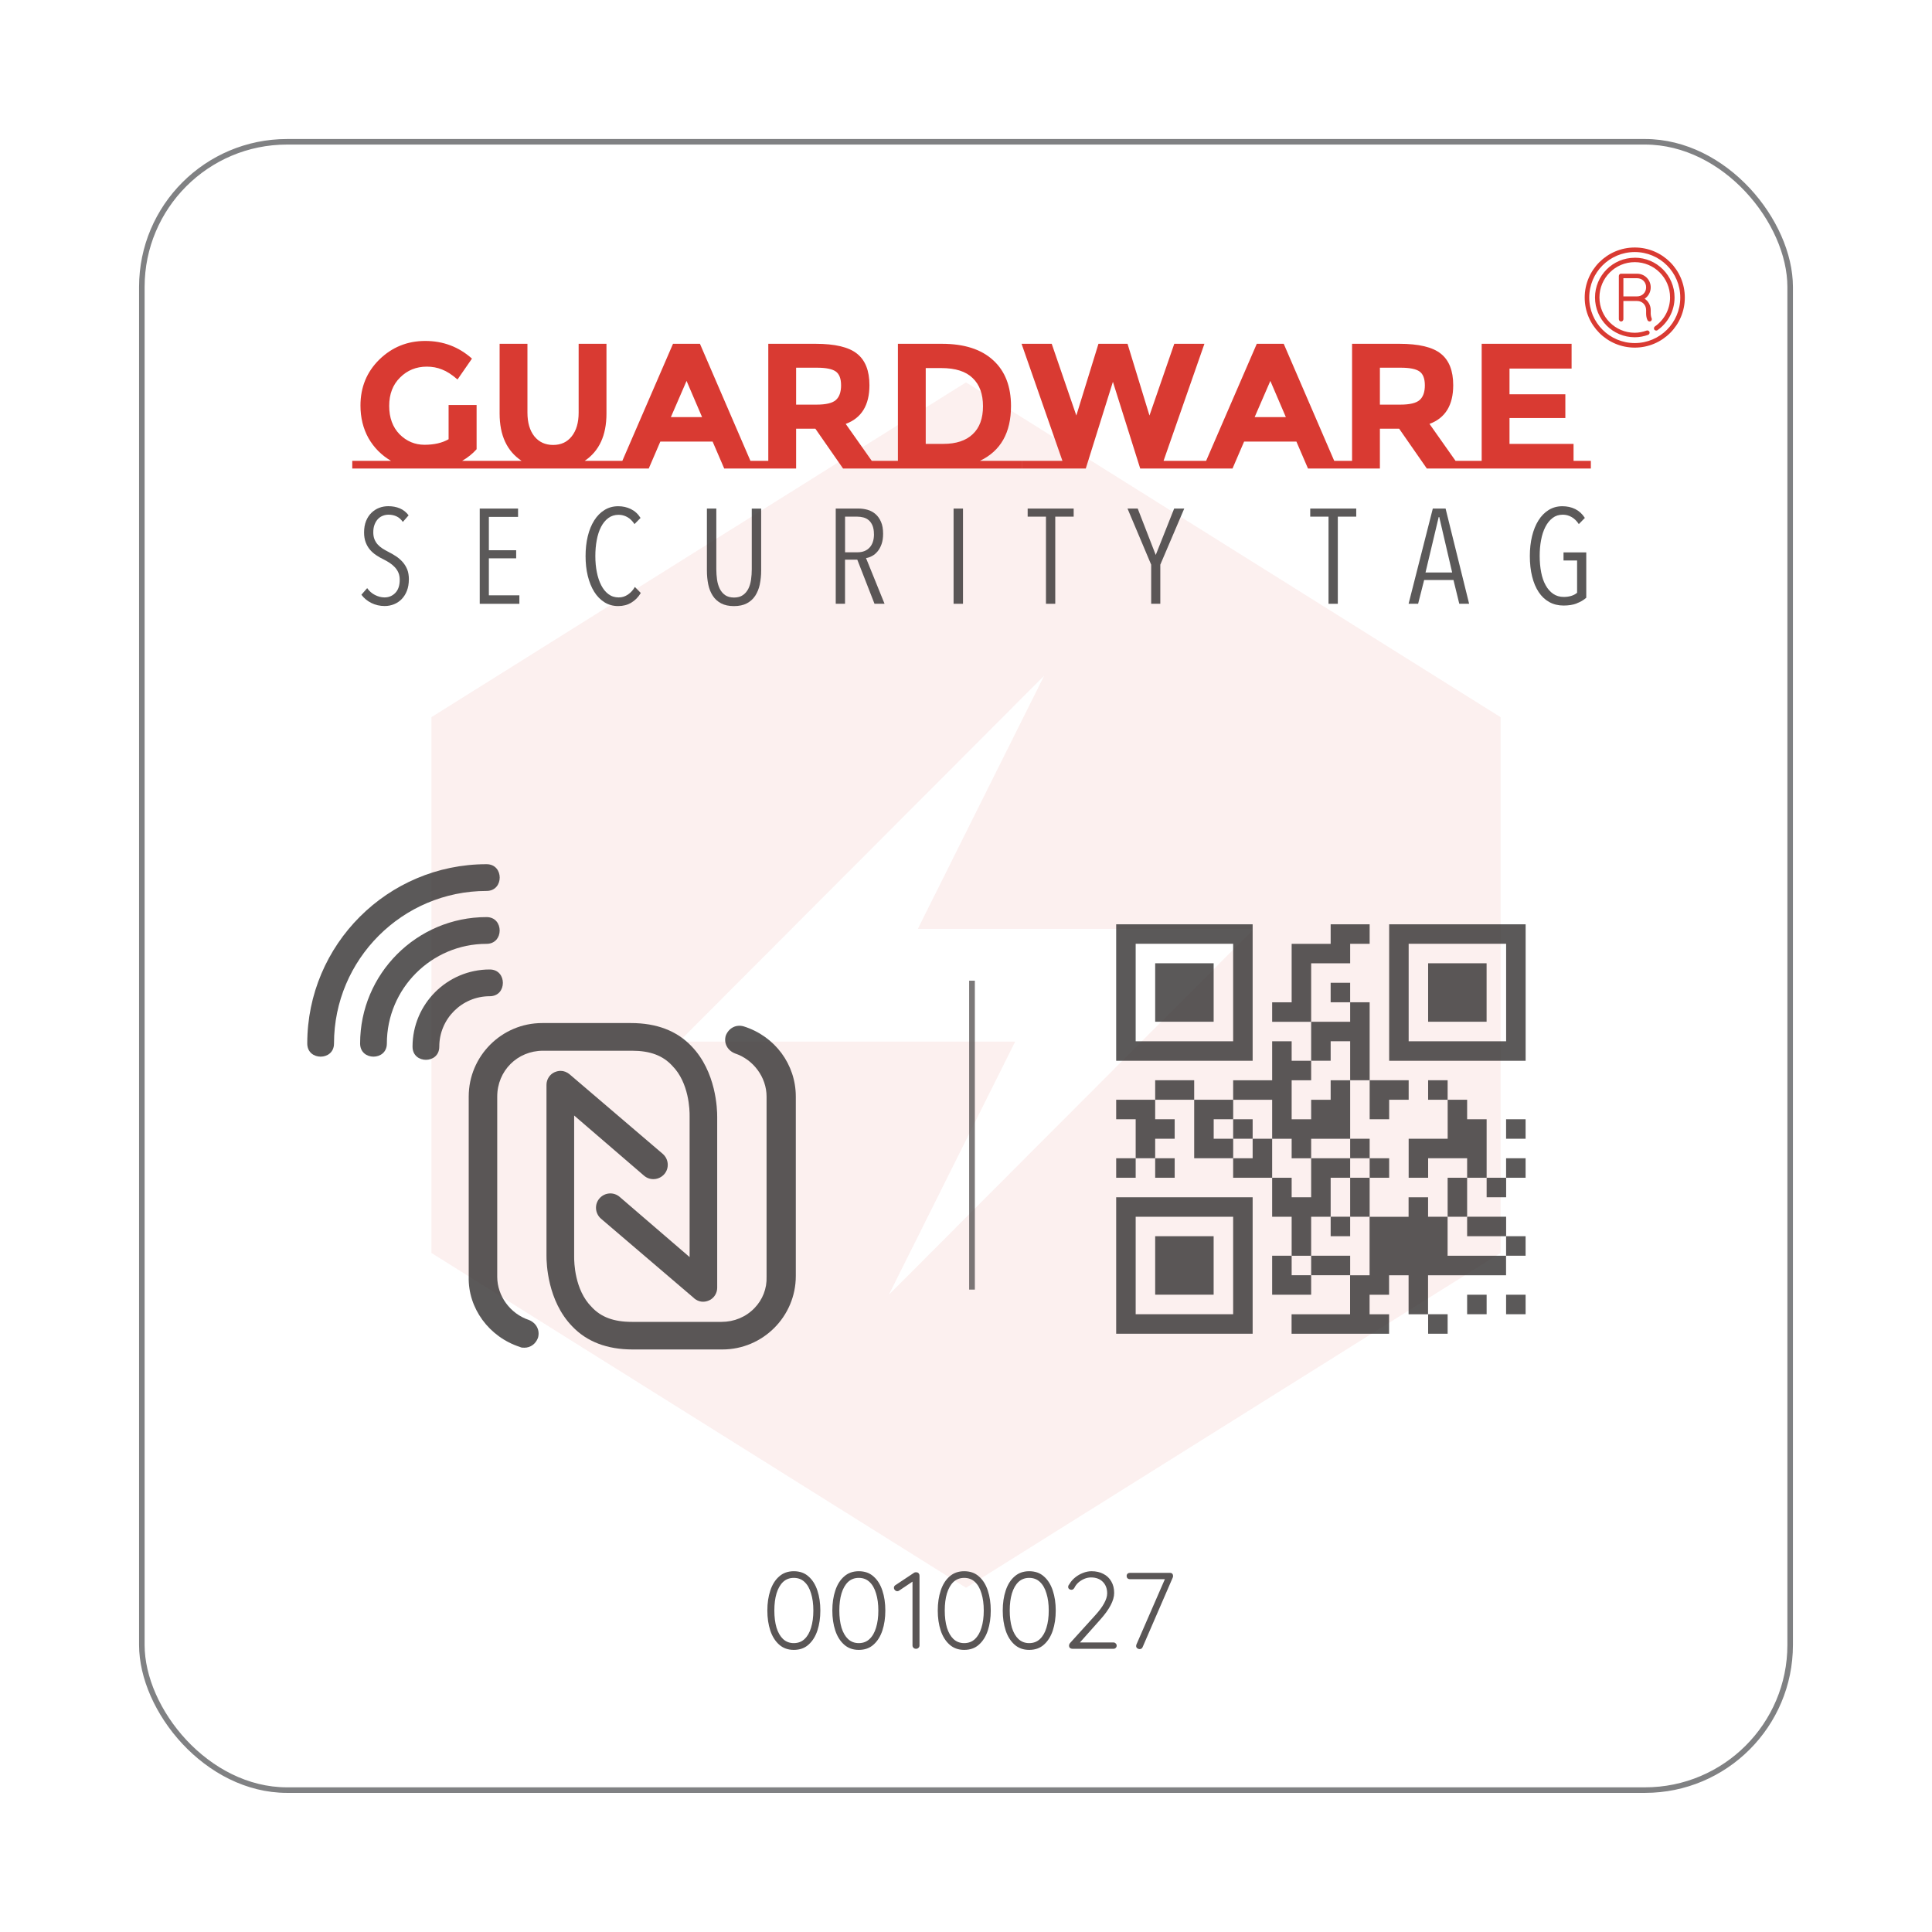 <svg width="389" height="389" viewBox="0 0 389 389" fill="none" xmlns="http://www.w3.org/2000/svg">
<g filter="url(#filter0_d_329_1060)">
<rect x="28" y="20" width="333" height="333" rx="29.792" fill="white"/>
<rect x="28.559" y="20.559" width="331.883" height="331.882" rx="29.233" stroke="#808183" stroke-width="1.117"/>
</g>
<g opacity="0.08">
<path d="M252.086 187.419L178.962 260.697L204.395 209.732L137.115 209.732V209.329L210.239 136.051L184.806 187.016L252.078 187.016V187.419H252.086ZM194.5 76.99L86.86 144.404L86.86 252.271L194.5 319.685L302.141 252.271V144.404L194.5 76.99Z" fill="#D93A32"/>
</g>
<g opacity="0.8">
<path d="M267.922 186.104H275.775V190.031H271.849V193.957H263.996V205.737H256.143V201.811H260.069V190.038H267.922V186.112V186.104Z" fill="#323030"/>
<path d="M224.737 186.104V213.583H252.215V186.104H224.737ZM248.289 209.657H228.663V190.024H248.289V209.649V209.657Z" fill="#323030"/>
<path d="M279.702 186.105V213.584H307.18V186.105H279.702ZM303.254 209.657H283.628V190.024H303.254V209.65V209.657Z" fill="#323030"/>
<path d="M232.59 193.95H244.363V205.722H232.59V193.95Z" fill="#323030"/>
<path d="M287.548 193.951H299.32V205.723H287.548V193.951Z" fill="#323030"/>
<path d="M267.921 197.877H271.848V201.804H267.921V197.877Z" fill="#323030"/>
<path d="M271.849 201.804H275.775V217.503H271.849V209.649H267.922V213.576H263.996V205.73H271.849V201.804Z" fill="#323030"/>
<path d="M256.143 209.656H260.069V213.583H263.996V217.509H260.069V225.363H263.996V221.436H267.922V217.509H271.849V229.289H263.996V233.216H260.069V229.289H256.143V221.436H248.29V217.509H256.143V209.656Z" fill="#323030"/>
<path d="M232.59 217.502H240.444V221.429H232.59V217.502Z" fill="#323030"/>
<path d="M275.776 217.502H283.629V221.429H279.702V225.356H275.776V217.502Z" fill="#323030"/>
<path d="M287.548 217.502H291.475V221.429H287.548V217.502Z" fill="#323030"/>
<path d="M224.737 221.429H232.59V225.355H236.517V229.282H232.59V233.208H228.664V225.355H224.737V221.429Z" fill="#323030"/>
<path d="M240.444 221.428H248.298V225.355H244.371V229.282H248.298V233.208H240.444V221.428Z" fill="#323030"/>
<path d="M291.474 221.429H295.401V225.356H299.327V237.136H295.401V233.209H287.548V237.136H283.628V229.283H291.482V221.429H291.474Z" fill="#323030"/>
<path d="M248.29 225.356H252.216V229.282H248.29V225.356Z" fill="#323030"/>
<path d="M303.247 225.356H307.173V229.282H303.247V225.356Z" fill="#323030"/>
<path d="M252.215 229.282H256.142V237.135H248.289V233.209H252.215V229.282Z" fill="#323030"/>
<path d="M271.849 229.282H275.775V233.209H271.849V229.282Z" fill="#323030"/>
<path d="M224.738 233.209H228.664V237.136H224.738V233.209Z" fill="#323030"/>
<path d="M232.59 233.209H236.516V237.136H232.59V233.209Z" fill="#323030"/>
<path d="M263.995 233.209H271.848V237.136H267.922V244.989H263.995V252.842H260.069V244.989H256.142V237.136H260.069V241.062H263.995V233.209Z" fill="#323030"/>
<path d="M275.775 233.209H279.702V237.136H275.775V233.209Z" fill="#323030"/>
<path d="M303.247 233.209H307.173V237.136H303.247V233.209Z" fill="#323030"/>
<path d="M271.849 237.135H275.775V244.988H271.849V237.135Z" fill="#323030"/>
<path d="M291.475 237.135H295.401V244.988H291.475V237.135Z" fill="#323030"/>
<path d="M299.328 237.135H303.255V241.061H299.328V237.135Z" fill="#323030"/>
<path d="M283.62 241.062H287.539V244.989H291.466V252.842H303.238V256.769H287.532V264.622H283.613V256.769H279.686V260.695H275.76V264.622H279.686V268.548H260.053V264.622H271.833V256.769H275.76V244.996H283.613V241.07L283.62 241.062Z" fill="#323030"/>
<path d="M224.737 241.062V268.541H252.215V241.062H224.737ZM248.289 264.614H228.663V244.989H248.289V264.614Z" fill="#323030"/>
<path d="M267.922 244.981H271.848V248.908H267.922V244.981Z" fill="#323030"/>
<path d="M295.4 244.981H303.254V248.907H295.4V244.981Z" fill="#323030"/>
<path d="M232.59 248.908H244.362V260.68H232.59V248.908Z" fill="#323030"/>
<path d="M303.247 248.907H307.173V252.834H303.247V248.907Z" fill="#323030"/>
<path d="M256.142 252.834H260.069V256.761H263.995V260.687H256.142V252.834Z" fill="#323030"/>
<path d="M263.996 252.834H271.849V256.761H263.996V252.834Z" fill="#323030"/>
<path d="M295.4 260.687H299.327V264.614H295.4V260.687Z" fill="#323030"/>
<path d="M303.247 260.687H307.174V264.614H303.247V260.687Z" fill="#323030"/>
<path d="M287.548 264.614H291.475V268.541H287.548V264.614Z" fill="#323030"/>
</g>
<path opacity="0.8" d="M195.708 197.457V259.655" stroke="#5A5656" stroke-width="1.147" stroke-miterlimit="10"/>
<g opacity="0.8">
<path d="M110.032 218.413V252.826C110.024 254.325 110.225 261.913 115.208 267.049C118.143 270.145 122.239 271.709 127.383 271.709H145.444C153.596 271.709 160.232 265.073 160.232 256.922V220.792C160.232 214.317 156.031 208.641 149.766 206.665C148.242 206.206 146.751 206.956 146.138 208.496C145.686 209.995 146.436 211.487 147.976 212.1C151.717 213.341 154.346 216.921 154.346 220.792V257.083C154.427 259.429 153.564 261.671 151.911 263.38C150.185 265.17 147.831 266.154 145.283 266.154H127.222C123.578 266.154 120.998 265.194 119.111 263.138C115.692 259.719 115.595 254.116 115.603 253.027V224.605L129.673 236.716C130.867 237.756 132.697 237.619 133.753 236.409C134.793 235.216 134.656 233.386 133.447 232.33L114.708 216.325C114.144 215.849 113.515 215.615 112.87 215.615C112.483 215.615 112.088 215.704 111.685 215.873C110.693 216.3 110.032 217.324 110.032 218.429V218.413Z" fill="#323030"/>
<path d="M139.729 261.389C140.64 262.147 141.68 262.3 142.752 261.84C143.744 261.413 144.405 260.389 144.405 259.284V224.872C144.413 223.372 144.212 215.785 139.229 210.649C136.294 207.552 132.198 205.988 127.054 205.988H109.162C101.01 205.988 94.374 212.632 94.374 220.784V257.075C94.205 263.372 98.446 269.186 104.679 271.201L104.735 271.226C104.993 271.355 105.276 271.355 105.59 271.355C106.808 271.355 107.856 270.597 108.315 269.379C108.767 267.871 108.017 266.38 106.485 265.767C102.744 264.525 100.115 260.945 100.115 257.075V220.784C100.115 215.607 104.171 211.56 109.339 211.56H127.231C130.876 211.56 133.456 212.519 135.342 214.575C138.761 217.994 138.866 223.598 138.85 224.686V253.108L124.78 240.998C124.191 240.49 123.45 240.24 122.684 240.296C121.918 240.353 121.216 240.707 120.7 241.296C119.66 242.489 119.797 244.32 121.006 245.376L139.745 261.381L139.729 261.389Z" fill="#323030"/>
<path d="M99.946 189.209C100.373 188.717 100.607 188.056 100.607 187.346C100.607 186.048 99.776 184.653 97.954 184.653C83.924 184.653 72.507 196.07 72.507 210.1C72.507 211.922 73.902 212.753 75.2 212.753C76.499 212.753 77.893 211.922 77.893 210.1C77.893 199.038 86.892 190.039 97.954 190.039C98.776 190.039 99.462 189.749 99.938 189.209H99.946Z" fill="#323030"/>
<path d="M100.591 199.755C101.018 199.263 101.252 198.602 101.252 197.893C101.252 196.595 100.422 195.2 98.599 195.2C90.028 195.2 83.062 202.174 83.062 210.737C83.062 212.559 84.457 213.39 85.755 213.39C87.053 213.39 88.448 212.559 88.448 210.737C88.448 205.141 93.004 200.586 98.599 200.586C99.422 200.586 100.115 200.295 100.591 199.755Z" fill="#323030"/>
<path d="M97.963 179.388C99.785 179.388 100.615 177.993 100.615 176.695C100.615 175.397 99.785 174.002 97.963 174.002C78.055 174.002 61.865 190.193 61.865 210.1C61.865 211.922 63.26 212.753 64.558 212.753C65.856 212.753 67.251 211.922 67.251 210.1C67.251 193.168 81.03 179.388 97.963 179.388Z" fill="#323030"/>
</g>
<g opacity="0.8">
<path d="M82.32 116.667C82.32 117.514 82.191 118.272 81.941 118.925C81.691 119.586 81.337 120.142 80.901 120.602C80.458 121.062 79.942 121.416 79.345 121.658C78.748 121.9 78.119 122.021 77.45 122.021C76.475 122.021 75.58 121.811 74.757 121.4C73.935 120.989 73.274 120.433 72.766 119.747L73.927 118.417C74.346 119.014 74.87 119.473 75.499 119.796C76.128 120.118 76.773 120.288 77.418 120.288C78.289 120.288 79.014 119.981 79.603 119.368C80.192 118.756 80.482 117.877 80.482 116.74C80.482 116.2 80.393 115.716 80.216 115.305C80.038 114.885 79.788 114.523 79.482 114.192C79.176 113.869 78.829 113.579 78.442 113.321C78.055 113.071 77.644 112.837 77.208 112.62C76.684 112.37 76.192 112.088 75.717 111.765C75.249 111.451 74.838 111.088 74.483 110.668C74.128 110.257 73.846 109.757 73.628 109.193C73.411 108.62 73.306 107.959 73.306 107.201C73.306 106.314 73.443 105.548 73.709 104.887C73.983 104.226 74.346 103.678 74.806 103.234C75.265 102.791 75.789 102.46 76.362 102.243C76.942 102.025 77.547 101.92 78.176 101.92C79.039 101.92 79.821 102.065 80.522 102.364C81.216 102.662 81.796 103.13 82.272 103.759L81.111 105.089C80.748 104.565 80.329 104.194 79.837 103.968C79.353 103.742 78.821 103.63 78.24 103.63C77.861 103.63 77.49 103.694 77.12 103.831C76.749 103.968 76.418 104.178 76.136 104.468C75.846 104.758 75.612 105.129 75.434 105.581C75.249 106.032 75.16 106.564 75.16 107.177C75.16 107.717 75.241 108.193 75.402 108.588C75.564 108.983 75.781 109.338 76.063 109.644C76.346 109.951 76.668 110.225 77.039 110.459C77.41 110.693 77.797 110.91 78.192 111.112C78.7 111.362 79.2 111.652 79.692 111.975C80.192 112.297 80.635 112.676 81.03 113.112C81.425 113.547 81.74 114.055 81.982 114.627C82.215 115.208 82.328 115.885 82.328 116.659L82.32 116.667Z" fill="#323030"/>
<path d="M96.593 121.57V102.396H104.309V104.073H98.431V110.79H103.93V112.418H98.431V119.868H104.575V121.578H96.585L96.593 121.57Z" fill="#323030"/>
<path d="M127.11 121.352C126.336 121.803 125.457 122.029 124.482 122.029C123.434 122.029 122.506 121.771 121.692 121.255C120.878 120.739 120.192 120.038 119.636 119.143C119.08 118.248 118.652 117.191 118.346 115.958C118.047 114.732 117.902 113.402 117.902 111.975C117.902 110.548 118.047 109.193 118.346 107.967C118.644 106.742 119.08 105.677 119.644 104.783C120.208 103.888 120.902 103.186 121.716 102.686C122.53 102.178 123.45 101.928 124.482 101.928C125.385 101.928 126.231 102.114 127.013 102.493C127.796 102.872 128.457 103.468 128.973 104.283L127.755 105.524C127.336 104.895 126.86 104.42 126.304 104.113C125.756 103.807 125.175 103.654 124.554 103.654C123.764 103.654 123.071 103.871 122.482 104.307C121.894 104.742 121.41 105.339 121.015 106.097C120.628 106.855 120.337 107.742 120.152 108.749C119.958 109.765 119.87 110.838 119.87 111.975C119.87 113.112 119.966 114.184 120.168 115.184C120.362 116.184 120.66 117.07 121.047 117.828C121.434 118.586 121.918 119.191 122.506 119.626C123.095 120.07 123.78 120.288 124.578 120.288C125.264 120.288 125.885 120.094 126.449 119.707C127.005 119.32 127.465 118.812 127.828 118.175L129.021 119.393C128.513 120.239 127.876 120.892 127.102 121.344L127.11 121.352Z" fill="#323030"/>
<path d="M152.985 117.659C152.799 118.538 152.485 119.296 152.065 119.949C151.638 120.602 151.074 121.11 150.372 121.481C149.671 121.852 148.8 122.037 147.776 122.037C146.752 122.037 145.889 121.852 145.188 121.481C144.494 121.11 143.93 120.602 143.511 119.949C143.083 119.296 142.785 118.538 142.6 117.659C142.422 116.78 142.333 115.853 142.333 114.853V102.396H144.228V114.611C144.228 115.313 144.277 116.006 144.373 116.699C144.47 117.385 144.656 117.998 144.914 118.53C145.172 119.062 145.534 119.489 145.994 119.82C146.454 120.142 147.058 120.312 147.792 120.312C148.526 120.312 149.114 120.15 149.582 119.82C150.05 119.497 150.413 119.062 150.679 118.53C150.945 117.998 151.122 117.393 151.219 116.716C151.316 116.038 151.364 115.337 151.364 114.619V102.404H153.259V114.861C153.259 115.853 153.162 116.788 152.977 117.667L152.985 117.659Z" fill="#323030"/>
<path d="M176.077 121.569L172.61 112.684H170.143V121.569H168.272V102.396H172.876C173.505 102.396 174.118 102.484 174.706 102.654C175.295 102.823 175.819 103.113 176.278 103.508C176.738 103.904 177.109 104.428 177.391 105.081C177.673 105.734 177.81 106.524 177.81 107.467C177.81 108.282 177.706 108.983 177.496 109.564C177.286 110.152 177.02 110.644 176.682 111.039C176.351 111.434 175.98 111.741 175.569 111.958C175.166 112.176 174.763 112.313 174.368 112.362L178.101 121.569H176.069H176.077ZM175.964 107.556C175.964 106.871 175.867 106.298 175.682 105.839C175.488 105.379 175.238 105.016 174.924 104.75C174.609 104.484 174.247 104.291 173.843 104.186C173.44 104.081 173.013 104.024 172.586 104.024H170.151V111.2H172.666C173.698 111.2 174.505 110.878 175.093 110.241C175.682 109.604 175.972 108.709 175.972 107.556H175.964Z" fill="#323030"/>
<path d="M192 121.569V102.396H193.895V121.569H192Z" fill="#323030"/>
<path d="M212.471 104.025V121.57H210.601V104.025H206.916V102.396H216.18V104.025H212.471Z" fill="#323030"/>
<path d="M233.623 113.692V121.569H231.784V113.692L227.019 102.396H229.075L232.703 111.741L236.412 102.396H238.444L233.623 113.692Z" fill="#323030"/>
<path d="M269.364 104.025V121.57H267.494V104.025H263.809V102.396H273.073V104.025H269.364Z" fill="#323030"/>
<path d="M293.82 121.57L292.65 116.781H286.748L285.531 121.57H283.612L288.49 102.396H291.062L295.803 121.57H293.828H293.82ZM289.78 104.106H289.675L287.022 115.265H292.384L289.788 104.106H289.78Z" fill="#323030"/>
<path d="M317.452 121.505C316.703 121.787 315.824 121.924 314.816 121.924C313.752 121.924 312.792 121.691 311.945 121.223C311.099 120.755 310.381 120.086 309.809 119.215C309.228 118.344 308.793 117.304 308.486 116.071C308.18 114.845 308.027 113.474 308.027 111.95C308.027 110.523 308.172 109.193 308.47 107.967C308.769 106.742 309.196 105.677 309.76 104.783C310.317 103.888 311.01 103.186 311.816 102.686C312.631 102.178 313.55 101.928 314.582 101.928C315.517 101.928 316.38 102.114 317.154 102.493C317.928 102.872 318.581 103.468 319.105 104.283L317.888 105.524C317.469 104.895 316.993 104.42 316.437 104.105C315.888 103.791 315.292 103.63 314.663 103.63C313.864 103.63 313.187 103.847 312.607 104.291C312.026 104.734 311.542 105.331 311.155 106.089C310.768 106.847 310.478 107.725 310.293 108.725C310.099 109.725 310.01 110.797 310.01 111.934C310.01 113.071 310.107 114.224 310.309 115.24C310.502 116.256 310.809 117.127 311.22 117.853C311.623 118.586 312.131 119.159 312.736 119.57C313.34 119.981 314.042 120.191 314.832 120.191C315.404 120.191 315.929 120.118 316.388 119.973C316.848 119.828 317.235 119.618 317.541 119.352V112.854H314.808V111.225H319.388V120.352C318.863 120.82 318.226 121.199 317.477 121.473L317.452 121.505Z" fill="#323030"/>
</g>
<path d="M97.866 92.786V94.33H70.927V92.786H78.722C76.806 91.66 75.297 90.14 74.196 88.224C73.118 86.284 72.579 84.093 72.579 81.651C72.579 77.963 73.849 74.874 76.387 72.384C78.949 69.894 82.026 68.648 85.618 68.648C89.234 68.648 92.371 69.834 95.028 72.204L92.119 76.407C90.994 75.425 89.952 74.755 88.994 74.395C88.06 74.012 87.043 73.821 85.941 73.821C83.81 73.821 82.014 74.551 80.553 76.012C79.093 77.448 78.362 79.352 78.362 81.723C78.362 84.093 79.057 85.997 80.446 87.434C81.858 88.847 83.535 89.553 85.474 89.553C87.414 89.553 89.03 89.182 90.323 88.439V81.543H95.962V90.451C95.148 91.361 94.178 92.139 93.053 92.786H97.866ZM124.841 92.786V94.33L97.866 94.33V92.786H105.014C102.068 90.822 100.596 87.649 100.596 83.267V69.223L106.199 69.223V83.088C106.199 85.099 106.666 86.692 107.6 87.865C108.534 89.014 109.791 89.589 111.371 89.589C112.952 89.589 114.197 89.014 115.107 87.865C116.041 86.692 116.508 85.099 116.508 83.088V69.223H122.111V83.267C122.111 87.649 120.65 90.822 117.729 92.786H124.841ZM155.263 92.786V94.33H145.816L143.481 88.906H132.957L130.623 94.33H121.176V92.786H125.307L135.507 69.223H140.931L151.096 92.786H155.263ZM138.237 76.694L135.076 83.986H141.362L138.237 76.694ZM154.692 92.786V69.223H164.21C168.114 69.223 170.891 69.882 172.543 71.199C174.22 72.516 175.058 74.635 175.058 77.556C175.058 81.579 173.465 84.177 170.281 85.35L175.525 92.786H178.901V94.33H169.742L164.174 86.32H160.295V94.33H151.208V92.786H154.692ZM164.39 81.471C166.306 81.471 167.611 81.16 168.305 80.537C169 79.915 169.347 78.933 169.347 77.592C169.347 76.227 168.988 75.293 168.269 74.79C167.551 74.288 166.294 74.036 164.498 74.036H160.295V81.471H164.39ZM205.788 92.786V94.33H177.305V92.786H180.789V69.223H189.661C194.139 69.223 197.575 70.325 199.969 72.528C202.364 74.707 203.561 77.784 203.561 81.759C203.561 87.123 201.478 90.798 197.311 92.786H205.788ZM189.948 89.373C192.51 89.373 194.474 88.727 195.839 87.434C197.228 86.141 197.922 84.261 197.922 81.795C197.922 79.328 197.228 77.436 195.839 76.12C194.474 74.779 192.367 74.108 189.517 74.108H186.392V89.373H189.948ZM242.397 92.786V94.33H229.574L224.079 76.874L218.619 94.33L205.796 94.33V92.786H213.914L205.688 69.223L211.759 69.223L216.715 83.662L221.169 69.223H227.024L231.442 83.662L236.435 69.223H242.505L234.279 92.786H242.397ZM272.804 92.786V94.33H263.357L261.023 88.906H250.498L248.164 94.33L238.717 94.33V92.786L242.848 92.786L253.049 69.223H258.472L268.637 92.786H272.804ZM255.778 76.694L252.618 83.986H258.903L255.778 76.694ZM272.233 92.786V69.223H281.752C285.655 69.223 288.432 69.882 290.085 71.199C291.761 72.516 292.599 74.635 292.599 77.556C292.599 81.579 291.007 84.177 287.822 85.35L293.066 92.786H296.442V94.33H287.283L281.716 86.32H277.837V94.33H268.749V92.786H272.233ZM281.931 81.471C283.847 81.471 285.152 81.16 285.846 80.537C286.541 79.915 286.888 78.933 286.888 77.592C286.888 76.227 286.529 75.293 285.81 74.79C285.092 74.288 283.835 74.036 282.039 74.036H277.837V81.471H281.931ZM298.33 92.786V69.223L316.433 69.223V74.216L303.933 74.216V79.388L315.176 79.388V84.165L303.933 84.165V89.373L316.828 89.373V92.786H320.312V94.33H294.846V92.786H298.33Z" fill="#D93A32"/>
<path d="M326.863 56.017H329.609C330.673 56.017 331.44 56.815 331.44 57.848C331.44 58.88 330.673 59.678 329.609 59.678H326.863V56.017ZM326.363 55.102C326.14 55.123 325.948 55.336 325.948 55.559V64.265C325.948 64.51 326.161 64.734 326.406 64.734C326.65 64.734 326.863 64.51 326.863 64.265V60.604H329.609C330.684 60.604 331.44 61.413 331.44 62.435V63.127C331.44 63.563 331.514 64.052 331.716 64.468C331.823 64.691 332.11 64.787 332.334 64.691C332.546 64.585 332.653 64.297 332.546 64.074C332.451 63.871 332.366 63.435 332.366 63.127V62.435C332.366 61.487 331.887 60.636 331.142 60.147C331.887 59.657 332.366 58.806 332.366 57.858C332.366 56.347 331.163 55.112 329.62 55.112H326.374L326.363 55.102ZM329.151 51.898C324.735 51.898 321.148 55.485 321.148 59.902C321.148 64.319 324.735 67.905 329.151 67.905C330.099 67.905 330.993 67.724 331.823 67.426C332.057 67.352 332.206 67.064 332.121 66.83C332.036 66.596 331.738 66.468 331.514 66.564C330.759 66.83 329.982 67.001 329.151 67.001C325.224 67.001 322.042 63.818 322.042 59.891C322.042 55.964 325.224 52.782 329.151 52.782C333.079 52.782 336.261 55.964 336.261 59.891C336.261 62.296 335.069 64.414 333.249 65.702C333.025 65.819 332.94 66.16 333.089 66.373C333.238 66.585 333.579 66.628 333.77 66.447C335.824 65 337.165 62.594 337.165 59.891C337.165 55.474 333.579 51.888 329.162 51.888L329.151 51.898ZM329.151 50.749C334.217 50.749 338.315 54.846 338.315 59.912C338.315 64.978 334.217 69.076 329.151 69.076C324.085 69.076 319.988 64.978 319.988 59.912C319.988 54.846 324.085 50.749 329.151 50.749ZM329.151 49.834C323.596 49.834 319.073 54.346 319.073 59.912C319.073 65.479 323.585 69.991 329.151 69.991C334.718 69.991 339.23 65.479 339.23 59.912C339.23 54.346 334.718 49.834 329.151 49.834Z" fill="#D93A32"/>
<path d="M159.827 332.198C158.654 332.198 157.671 331.846 156.879 331.142C156.087 330.438 155.493 329.492 155.097 328.304C154.701 327.101 154.503 325.759 154.503 324.278C154.503 322.782 154.701 321.44 155.097 320.252C155.493 319.049 156.087 318.103 156.879 317.414C157.671 316.71 158.654 316.358 159.827 316.358C161.03 316.358 162.02 316.71 162.797 317.414C163.589 318.103 164.183 319.049 164.579 320.252C164.975 321.44 165.173 322.782 165.173 324.278C165.173 325.759 164.975 327.101 164.579 328.304C164.183 329.492 163.589 330.438 162.797 331.142C162.02 331.846 161.03 332.198 159.827 332.198ZM159.827 330.834C160.692 330.834 161.411 330.562 161.983 330.02C162.57 329.477 163.01 328.714 163.303 327.732C163.611 326.734 163.765 325.583 163.765 324.278C163.765 322.958 163.611 321.806 163.303 320.824C163.01 319.826 162.57 319.056 161.983 318.514C161.411 317.971 160.692 317.7 159.827 317.7C158.976 317.7 158.258 317.971 157.671 318.514C157.099 319.056 156.659 319.826 156.351 320.824C156.058 321.806 155.911 322.958 155.911 324.278C155.911 325.583 156.058 326.734 156.351 327.732C156.659 328.714 157.099 329.477 157.671 330.02C158.258 330.562 158.976 330.834 159.827 330.834ZM172.911 332.198C171.738 332.198 170.755 331.846 169.963 331.142C169.171 330.438 168.577 329.492 168.181 328.304C167.785 327.101 167.587 325.759 167.587 324.278C167.587 322.782 167.785 321.44 168.181 320.252C168.577 319.049 169.171 318.103 169.963 317.414C170.755 316.71 171.738 316.358 172.911 316.358C174.114 316.358 175.104 316.71 175.881 317.414C176.673 318.103 177.267 319.049 177.663 320.252C178.059 321.44 178.257 322.782 178.257 324.278C178.257 325.759 178.059 327.101 177.663 328.304C177.267 329.492 176.673 330.438 175.881 331.142C175.104 331.846 174.114 332.198 172.911 332.198ZM172.911 330.834C173.776 330.834 174.495 330.562 175.067 330.02C175.654 329.477 176.094 328.714 176.387 327.732C176.695 326.734 176.849 325.583 176.849 324.278C176.849 322.958 176.695 321.806 176.387 320.824C176.094 319.826 175.654 319.056 175.067 318.514C174.495 317.971 173.776 317.7 172.911 317.7C172.06 317.7 171.342 317.971 170.755 318.514C170.183 319.056 169.743 319.826 169.435 320.824C169.142 321.806 168.995 322.958 168.995 324.278C168.995 325.583 169.142 326.734 169.435 327.732C169.743 328.714 170.183 329.477 170.755 330.02C171.342 330.562 172.06 330.834 172.911 330.834ZM184.433 331.978C184.228 331.978 184.059 331.912 183.927 331.78C183.795 331.648 183.729 331.494 183.729 331.318V318.074L183.971 318.294L181.045 320.252C180.928 320.34 180.803 320.384 180.671 320.384C180.495 320.384 180.334 320.31 180.187 320.164C180.055 320.017 179.989 319.856 179.989 319.68C179.989 319.445 180.106 319.262 180.341 319.13L184.015 316.688C184.103 316.629 184.191 316.592 184.279 316.578C184.382 316.563 184.47 316.563 184.543 316.578C184.734 316.592 184.88 316.666 184.983 316.798C185.086 316.915 185.137 317.062 185.137 317.238V331.318C185.137 331.494 185.071 331.648 184.939 331.78C184.807 331.912 184.638 331.978 184.433 331.978ZM194.138 332.198C192.964 332.198 191.982 331.846 191.19 331.142C190.398 330.438 189.804 329.492 189.408 328.304C189.012 327.101 188.814 325.759 188.814 324.278C188.814 322.782 189.012 321.44 189.408 320.252C189.804 319.049 190.398 318.103 191.19 317.414C191.982 316.71 192.964 316.358 194.138 316.358C195.34 316.358 196.33 316.71 197.108 317.414C197.9 318.103 198.494 319.049 198.89 320.252C199.286 321.44 199.484 322.782 199.484 324.278C199.484 325.759 199.286 327.101 198.89 328.304C198.494 329.492 197.9 330.438 197.108 331.142C196.33 331.846 195.34 332.198 194.138 332.198ZM194.138 330.834C195.003 330.834 195.722 330.562 196.294 330.02C196.88 329.477 197.32 328.714 197.614 327.732C197.922 326.734 198.076 325.583 198.076 324.278C198.076 322.958 197.922 321.806 197.614 320.824C197.32 319.826 196.88 319.056 196.294 318.514C195.722 317.971 195.003 317.7 194.138 317.7C193.287 317.7 192.568 317.971 191.982 318.514C191.41 319.056 190.97 319.826 190.662 320.824C190.368 321.806 190.222 322.958 190.222 324.278C190.222 325.583 190.368 326.734 190.662 327.732C190.97 328.714 191.41 329.477 191.982 330.02C192.568 330.562 193.287 330.834 194.138 330.834ZM207.222 332.198C206.048 332.198 205.066 331.846 204.274 331.142C203.482 330.438 202.888 329.492 202.492 328.304C202.096 327.101 201.898 325.759 201.898 324.278C201.898 322.782 202.096 321.44 202.492 320.252C202.888 319.049 203.482 318.103 204.274 317.414C205.066 316.71 206.048 316.358 207.222 316.358C208.424 316.358 209.414 316.71 210.192 317.414C210.984 318.103 211.578 319.049 211.974 320.252C212.37 321.44 212.568 322.782 212.568 324.278C212.568 325.759 212.37 327.101 211.974 328.304C211.578 329.492 210.984 330.438 210.192 331.142C209.414 331.846 208.424 332.198 207.222 332.198ZM207.222 330.834C208.087 330.834 208.806 330.562 209.378 330.02C209.964 329.477 210.404 328.714 210.698 327.732C211.006 326.734 211.16 325.583 211.16 324.278C211.16 322.958 211.006 321.806 210.698 320.824C210.404 319.826 209.964 319.056 209.378 318.514C208.806 317.971 208.087 317.7 207.222 317.7C206.371 317.7 205.652 317.971 205.066 318.514C204.494 319.056 204.054 319.826 203.746 320.824C203.452 321.806 203.306 322.958 203.306 324.278C203.306 325.583 203.452 326.734 203.746 327.732C204.054 328.714 204.494 329.477 205.066 330.02C205.652 330.562 206.371 330.834 207.222 330.834ZM224.2 330.702C224.376 330.702 224.522 330.768 224.64 330.9C224.772 331.017 224.838 331.164 224.838 331.34C224.838 331.53 224.772 331.684 224.64 331.802C224.522 331.919 224.376 331.978 224.2 331.978H215.95C215.759 331.978 215.59 331.926 215.444 331.824C215.312 331.706 215.246 331.538 215.246 331.318C215.246 331.156 215.304 331.002 215.422 330.856L220.504 325.246C221.31 324.366 221.912 323.559 222.308 322.826C222.718 322.078 222.924 321.41 222.924 320.824C222.924 319.856 222.63 319.078 222.044 318.492C221.457 317.905 220.665 317.612 219.668 317.612C219.213 317.612 218.758 317.707 218.304 317.898C217.864 318.088 217.468 318.338 217.116 318.646C216.778 318.954 216.514 319.306 216.324 319.702C216.236 319.848 216.14 319.951 216.038 320.01C215.95 320.068 215.847 320.098 215.73 320.098C215.554 320.098 215.4 320.046 215.268 319.944C215.136 319.826 215.07 319.687 215.07 319.526C215.07 319.423 215.092 319.32 215.136 319.218C215.194 319.115 215.275 318.998 215.378 318.866C215.642 318.411 216.008 317.993 216.478 317.612C216.947 317.23 217.468 316.93 218.04 316.71C218.626 316.475 219.198 316.358 219.756 316.358C220.694 316.358 221.501 316.541 222.176 316.908C222.865 317.26 223.393 317.766 223.76 318.426C224.141 319.071 224.332 319.841 224.332 320.736C224.332 321.498 224.09 322.334 223.606 323.244C223.136 324.138 222.432 325.106 221.494 326.148L217.204 330.966L216.984 330.702H224.2ZM229.461 332.044C229.285 332.044 229.124 331.985 228.977 331.868C228.83 331.75 228.757 331.604 228.757 331.428C228.757 331.325 228.779 331.215 228.823 331.098L234.675 317.656L234.917 317.964H227.481C227.305 317.964 227.151 317.905 227.019 317.788C226.902 317.656 226.843 317.502 226.843 317.326C226.843 317.135 226.902 316.981 227.019 316.864C227.151 316.746 227.305 316.688 227.481 316.688H235.555C235.775 316.688 235.936 316.746 236.039 316.864C236.142 316.981 236.193 317.128 236.193 317.304C236.193 317.421 236.171 317.531 236.127 317.634L230.077 331.604C230.033 331.736 229.952 331.846 229.835 331.934C229.718 332.007 229.593 332.044 229.461 332.044Z" fill="#5A5656"/>
<defs>
<filter id="filter0_d_329_1060" x="0.036" y="0.026" width="388.928" height="388.927" filterUnits="userSpaceOnUse" color-interpolation-filters="sRGB">
<feFlood flood-opacity="0" result="BackgroundImageFix"/>
<feColorMatrix in="SourceAlpha" type="matrix" values="0 0 0 0 0 0 0 0 0 0 0 0 0 0 0 0 0 0 127 0" result="hardAlpha"/>
<feOffset dy="7.99"/>
<feGaussianBlur stdDeviation="13.982"/>
<feComposite in2="hardAlpha" operator="out"/>
<feColorMatrix type="matrix" values="0 0 0 0 0 0 0 0 0 0 0 0 0 0 0 0 0 0 0.15 0"/>
<feBlend mode="normal" in2="BackgroundImageFix" result="effect1_dropShadow_329_1060"/>
<feBlend mode="normal" in="SourceGraphic" in2="effect1_dropShadow_329_1060" result="shape"/>
</filter>
</defs>
</svg>
